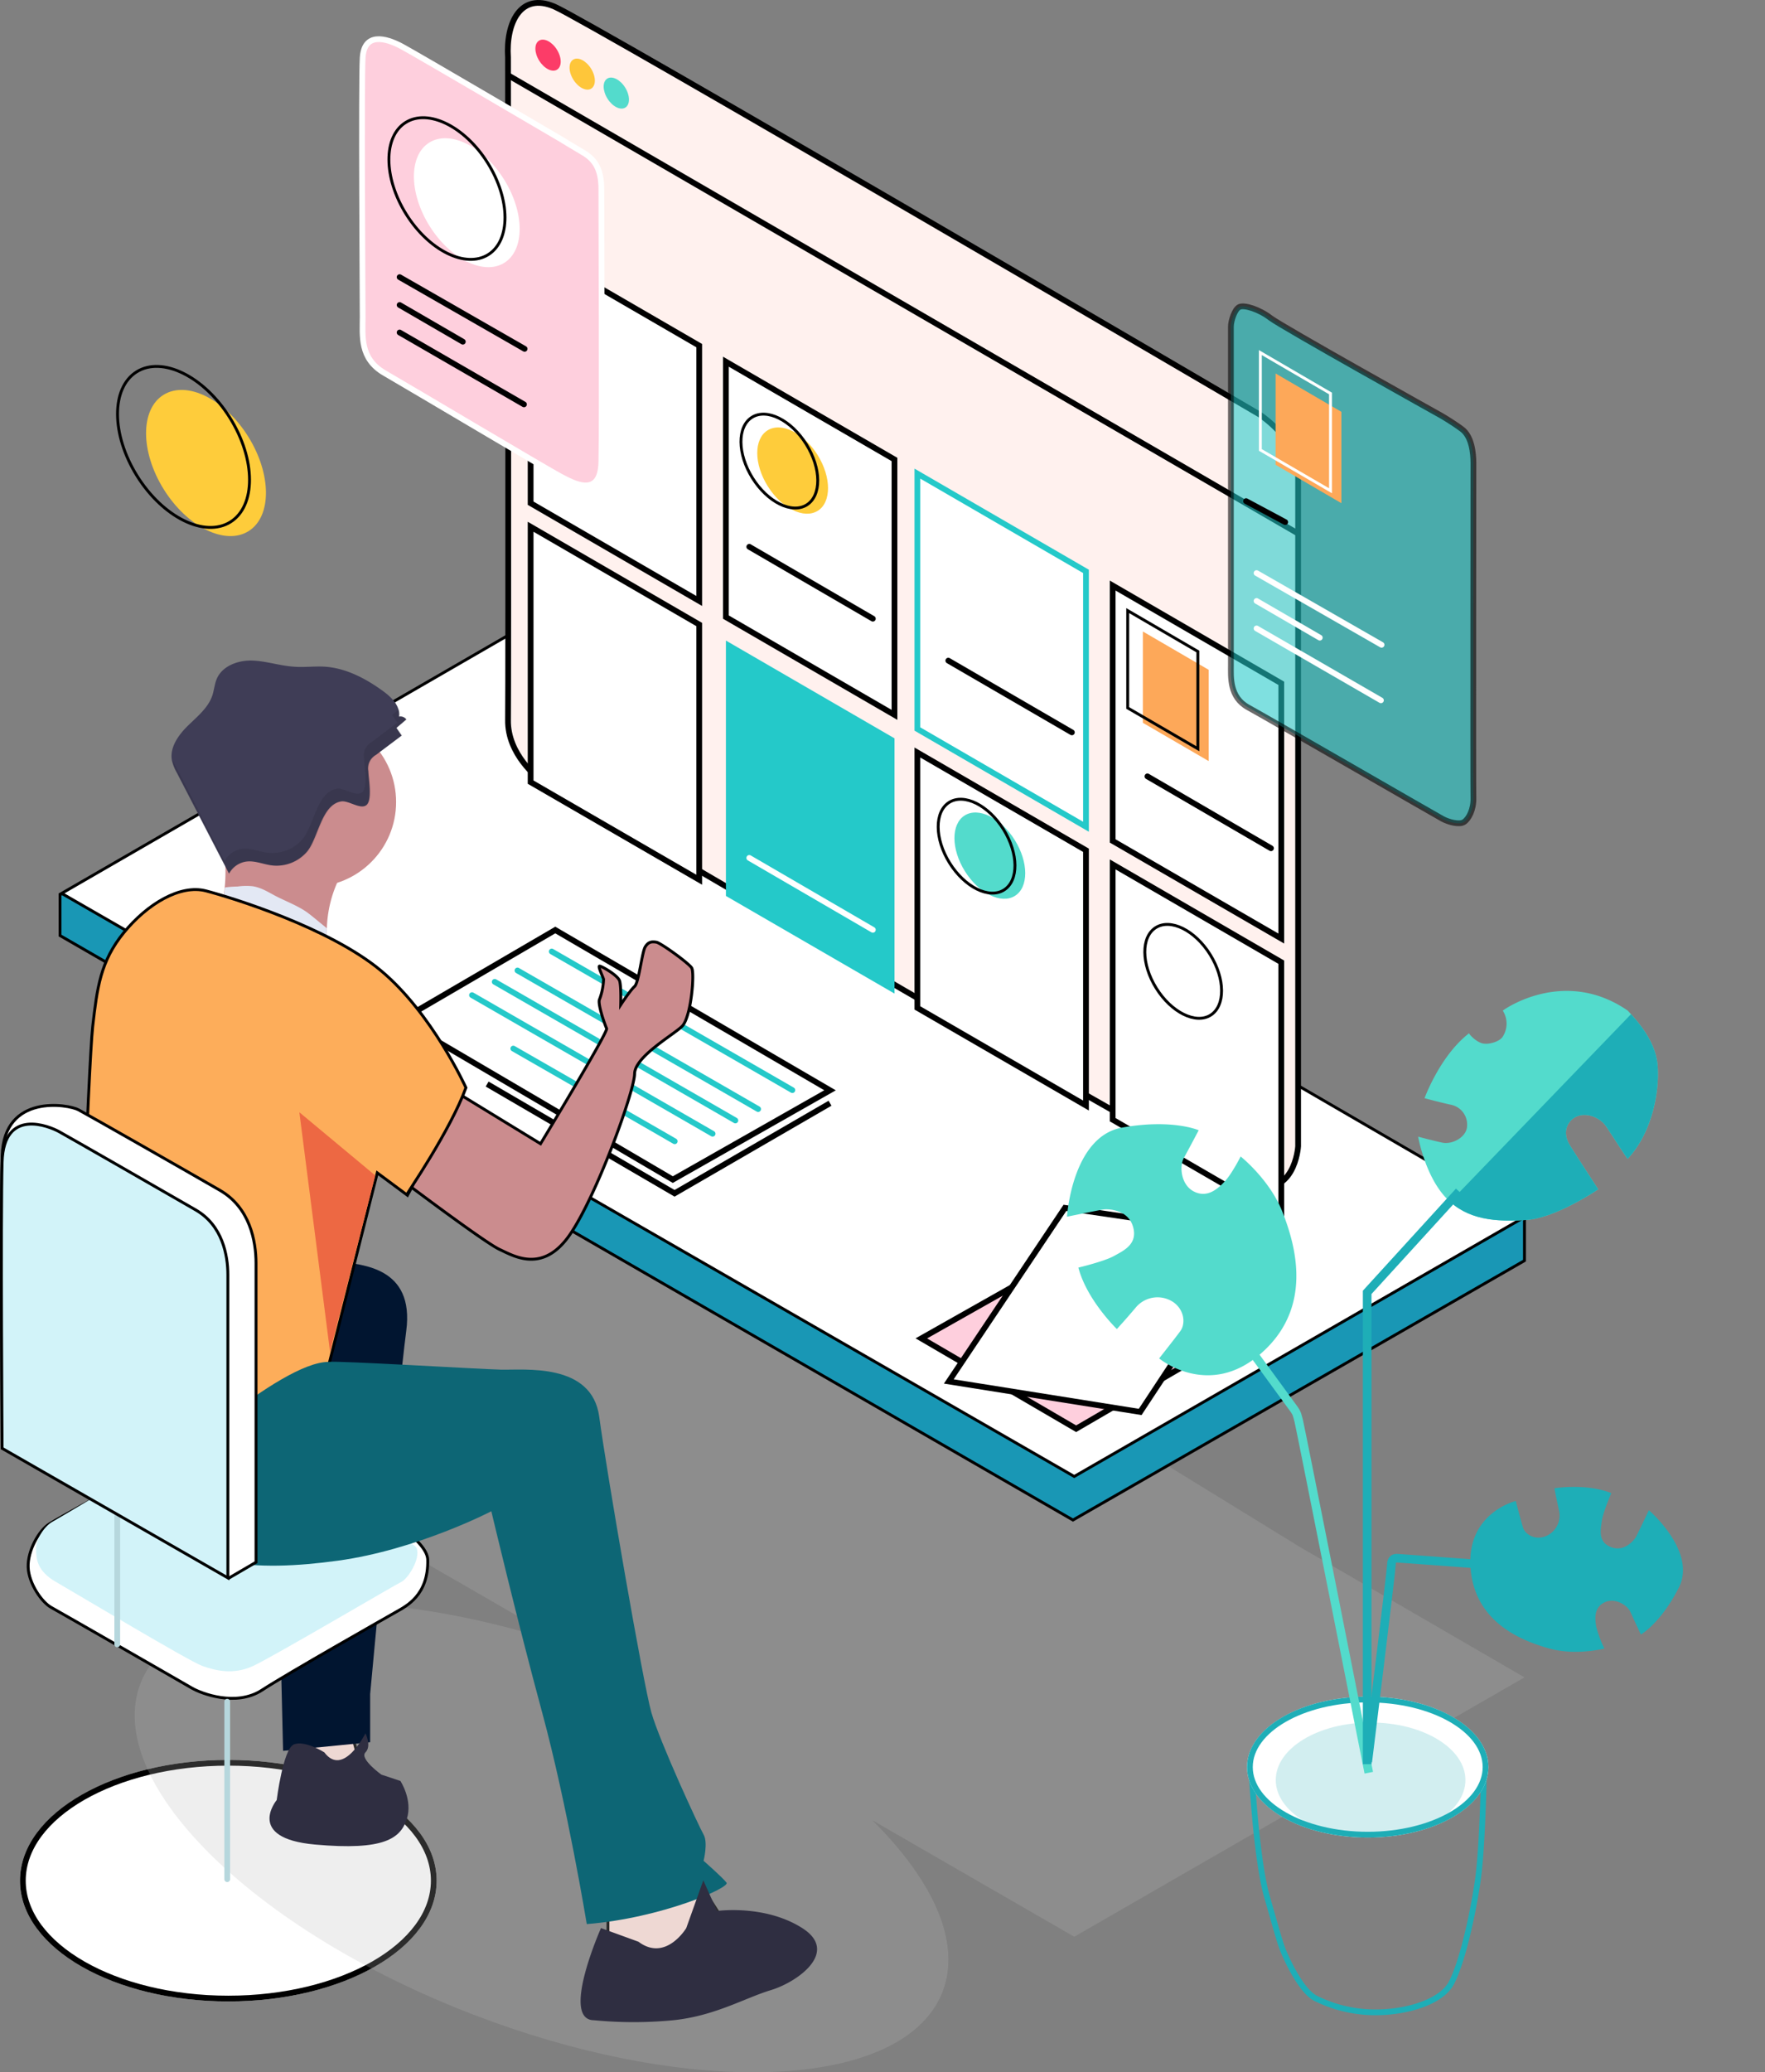<?xml version="1.0" encoding="UTF-8"?> <svg xmlns="http://www.w3.org/2000/svg" xmlns:xlink="http://www.w3.org/1999/xlink" viewBox="0 0 614.2 720.69"><rect x="0" y="0" width="614.2" height="720.69" fill="#808080" stroke="none"/><defs><style>.cls-1,.cls-15,.cls-20,.cls-21,.cls-22,.cls-24,.cls-28,.cls-39,.cls-4,.cls-43,.cls-44{fill:none;}.cls-2{fill:#ffe2dc;}.cls-10,.cls-11,.cls-15,.cls-2,.cls-20,.cls-21,.cls-23,.cls-26,.cls-29,.cls-34,.cls-36,.cls-4,.cls-7,.cls-9{stroke:#000;}.cls-11,.cls-13,.cls-3,.cls-7{fill:#fff;}.cls-10,.cls-11,.cls-13,.cls-21,.cls-22,.cls-23,.cls-25,.cls-27,.cls-28,.cls-39,.cls-4{stroke-width:2px;}.cls-5{fill:#bababa;opacity:0.24;}.cls-23,.cls-40,.cls-5{isolation:isolate;}.cls-6{fill:#011530;}.cls-27,.cls-36,.cls-8{fill:#d2f3f9;}.cls-9{fill:#1997b5;}.cls-10{fill:#fff1ee;}.cls-12,.cls-23{fill:#24c9c9;}.cls-13,.cls-28{stroke:#24c9c9;}.cls-14{fill:#fda859;}.cls-16{fill:#fc3c68;}.cls-17{fill:#fec63a;}.cls-18{fill:#53dbcc;}.cls-19{fill:#fecc3b;}.cls-21,.cls-22,.cls-27,.cls-28{stroke-linecap:round;}.cls-22,.cls-24,.cls-25{stroke:#fff;}.cls-23{opacity:0.58;}.cls-25,.cls-26{fill:#fecfdd;}.cls-26{stroke-width:2px;}.cls-27{stroke:#b6d7dd;}.cls-29,.cls-30{fill:#cb8c8e;}.cls-31{fill:#e3e8f4;}.cls-32{fill:#3f3d56;}.cls-33{opacity:0.1;}.cls-34{fill:#fdad5a;}.cls-35{fill:#0d6675;}.cls-37{fill:#ed6843;}.cls-38{fill:#2f2e41;}.cls-39,.cls-44{stroke:#1eaeb7;}.cls-40,.cls-41{fill:#1eaeb7;}.cls-40{opacity:0.2;}.cls-42{clip-path:url(#clip-path);}.cls-43{stroke:#53dbcc;}.cls-43,.cls-44{stroke-width:3px;}</style><clipPath id="clip-path"><path class="cls-1" d="M566.43,351.46c4.13,4.39,9.5,10.84,10.33,18.47s-1,23-10.33,33.05c-.1.24-5.37-8.09-7.47-11.21s-6.46-4.79-9.76-3.7-6.06,5.23-2.85,10.33,9.8,15.2,9.8,15.2-14.63,10-25,10.67-20.48.16-27.9-7.64-9.75-21.33-9.75-21.33,4.44,1.21,8.28,2.05,8.57-2.08,8.73-5.58a7,7,0,0,0-5.65-7.58c-3.95-.86-9.12-2.27-9.12-2.27s5.32-14.77,15.52-22.61c-.25.16,2.17,2.86,4.45,3.5s6.2-.57,7.25-2.33a8.4,8.4,0,0,0,0-9C522.9,351.38,544.13,336.08,566.43,351.46Z"></path></clipPath></defs><g id="Layer_2" data-name="Layer 2"><g id="Layer_5" data-name="Layer 5"><g id="Group_302" data-name="Group 302"><path id="Path_6782-2" data-name="Path 6782-2" class="cls-2" d="M211.56,659.67v24.26l43.34-11.07-16.37-25.68Z"></path><path id="Path_6783-2" data-name="Path 6783-2" class="cls-2" d="M105.78,596.67v24.26l18.53-11.07-7-25.68Z"></path><g id="Group_296-2" data-name="Group 296-2"><g id="Ellipse_1068-2" data-name="Ellipse 1068-2"><ellipse class="cls-3" cx="79.45" cy="654.04" rx="72.5" ry="42"></ellipse><ellipse class="cls-4" cx="79.45" cy="654.04" rx="71.5" ry="41"></ellipse></g><path id="Union_12-2" data-name="Union 12-2" class="cls-5" d="M164.8,700.66c-77.08-29.59-129-81.16-115.92-115.19,12.28-32,77.6-37.09,149.43-13L21.45,470.69,187.12,375l265.23,163,78.15,45.34-156.68,90.2L303.52,633c21.21,21,31.07,42.5,24.5,59.61-7.13,18.56-32.13,28.07-65.89,28.07C234,720.7,199.83,714.1,164.8,700.66Z"></path><path id="Path_6724-2" data-name="Path 6724-2" class="cls-6" d="M102.47,435.63s9.47,1.83,16.27,3.1,25.6,1.68,22.63,24.14-12.56,126.29-12.56,126.29v16.73l-30.3,3-2.7-113.65Z"></path><path id="Path_6717-2" data-name="Path 6717-2" class="cls-7" d="M37,518.86S20.76,527.71,17.14,530s-7.53,9.3-7.34,15,4.77,12.23,8,14,45.8,26.23,49,28.08,15.32,6.58,24.34.71,43.21-25.22,46.7-27.21,11.31-5.77,11-18.17S93.5,506,93.5,506l-15.18-4.82Z"></path><path id="Path_6718-2" data-name="Path 6718-2" class="cls-8" d="M48.15,511.47s-27.24,16.29-29.92,17.76-5.7,5.93-5.68,9.29.15,7.74,6.88,11.6,46.4,27.65,51,29.26,10.72,3.19,17.64,0,49.5-28.28,51.62-29.26,6.66-7.8,5.33-11.6-27-10.59-27-10.59L76.87,507.65Z"></path><path id="Path_6689-2" data-name="Path 6689-2" class="cls-9" d="M530.5,438.41V422.74L27,308.79l-6.11,2.29v14.28L373.38,528.62Z"></path><path id="Path_6688-2" data-name="Path 6688-2" class="cls-7" d="M452.35,377.93l78.15,45.34-156.68,90.2L21.45,310.69,187.12,215Z"></path><path id="Path_6690-2" data-name="Path 6690-2" class="cls-10" d="M207.13,281.62S191,273.51,189,272s-12.41-9.69-12.22-21.61,0-224.28,0-230.39C176,8.13,181.06-2.87,193,2.32s245.3,141.81,245.3,141.81,13.43,8.78,13.43,20V398.67s-1.13,19-17.51,12.95S207.13,281.62,207.13,281.62Z"></path><path id="Path_6699-2" data-name="Path 6699-2" class="cls-11" d="M243.32,120.2l-58.67-34V175l58.67,34Z"></path><path id="Path_6712-2" data-name="Path 6712-2" class="cls-11" d="M243.32,217.19l-58.67-34V272l58.67,33.95Z"></path><path id="Path_6700-2" data-name="Path 6700-2" class="cls-11" d="M311.27,159.79l-58.66-34v88.82l58.66,34Z"></path><path id="Path_6711-2" data-name="Path 6711-2" class="cls-12" d="M311.27,256.77l-58.66-34v88.81l58.66,33.95Z"></path><path id="Path_6701-2" data-name="Path 6701-2" class="cls-13" d="M377.91,198.71l-58.67-34v88.81l58.67,34Z"></path><path id="Path_6710-2" data-name="Path 6710-2" class="cls-11" d="M377.91,295.7l-58.67-34v88.82l58.67,33.95Z"></path><path id="Path_6702-2" data-name="Path 6702-2" class="cls-11" d="M445.87,237.64l-58.67-34v88.81l58.67,33.95Z"></path><path id="Path_6709-2" data-name="Path 6709-2" class="cls-11" d="M445.87,334.62l-58.67-34V389.4l58.67,34Z"></path><path id="Path_6704-2" data-name="Path 6704-2" class="cls-14" d="M420.6,232.94l-22.9-13.33v31.76l22.9,13.31Z"></path><path id="Path_6703-2" data-name="Path 6703-2" class="cls-15" d="M416.84,226.57l-24.41-14.22v33.86l24.41,14.19Z"></path><ellipse id="Ellipse_1063-2" data-name="Ellipse 1063-2" class="cls-16" cx="190.72" cy="19.19" rx="3.63" ry="5.94" transform="translate(18.82 104) rotate(-32.01)"></ellipse><ellipse id="Ellipse_1064-2" data-name="Ellipse 1064-2" class="cls-17" cx="202.6" cy="25.79" rx="3.63" ry="5.94" transform="translate(17.13 111.3) rotate(-32.01)"></ellipse><ellipse id="Ellipse_1065-2" data-name="Ellipse 1065-2" class="cls-18" cx="214.47" cy="32.39" rx="3.63" ry="5.94" transform="translate(15.44 118.59) rotate(-32.01)"></ellipse><ellipse id="Ellipse_1066-2" data-name="Ellipse 1066-2" class="cls-19" cx="275.83" cy="163.68" rx="10.23" ry="16.49" transform="translate(-44.82 171.07) rotate(-32.01)"></ellipse><ellipse id="Ellipse_1074-2" data-name="Ellipse 1074-2" class="cls-19" cx="71.68" cy="161.03" rx="17.32" ry="27.94" transform="translate(-74.45 62.47) rotate(-32.01)"></ellipse><ellipse id="Ellipse_1069-2" data-name="Ellipse 1069-2" class="cls-18" cx="344.45" cy="297.61" rx="10.23" ry="16.49" transform="translate(-105.38 227.79) rotate(-32.01)"></ellipse><g id="Ellipse_1067-2" data-name="Ellipse 1067-2"><ellipse class="cls-1" cx="271.21" cy="160.38" rx="11.55" ry="18.47" transform="translate(-43.78 168.12) rotate(-32.01)"></ellipse><ellipse class="cls-20" cx="271.21" cy="160.38" rx="11.05" ry="17.97" transform="translate(-43.78 168.12) rotate(-32.01)"></ellipse></g><g id="Ellipse_1075-2" data-name="Ellipse 1075-2"><ellipse class="cls-1" cx="63.86" cy="155.44" rx="19.56" ry="31.29" transform="translate(-72.68 57.47) rotate(-32.01)"></ellipse><ellipse class="cls-20" cx="63.86" cy="155.44" rx="19.06" ry="30.79" transform="translate(-72.68 57.47) rotate(-32.01)"></ellipse></g><g id="Ellipse_1070-2" data-name="Ellipse 1070-2"><ellipse class="cls-1" cx="339.83" cy="294.31" rx="11.55" ry="18.47" transform="translate(-104.33 224.85) rotate(-32.01)"></ellipse><ellipse class="cls-20" cx="339.83" cy="294.31" rx="11.05" ry="17.97" transform="translate(-104.33 224.85) rotate(-32.01)"></ellipse></g><g id="Ellipse_1071-2" data-name="Ellipse 1071-2"><ellipse class="cls-1" cx="411.74" cy="337.85" rx="11.55" ry="18.47" transform="translate(-116.48 269.58) rotate(-32.01)"></ellipse><ellipse class="cls-20" cx="411.74" cy="337.85" rx="11.05" ry="17.97" transform="translate(-116.48 269.58) rotate(-32.01)"></ellipse></g><path id="Path_6705-2" data-name="Path 6705-2" class="cls-21" d="M260.74,190.16l43,25"></path><path id="Path_6706-2" data-name="Path 6706-2" class="cls-21" d="M330,229.75l43,24.95"></path><path id="Path_6721-2" data-name="Path 6721-2" class="cls-22" d="M260.74,298.36l43,25"></path><path id="Path_6707-2" data-name="Path 6707-2" class="cls-21" d="M399.29,270l43,25"></path><path id="Path_6708-2" data-name="Path 6708-2" class="cls-4" d="M176.75,26.14l275,159.42"></path><path id="Path_6692-2" data-name="Path 6692-2" class="cls-23" d="M501.41,144.47s-55.29-30.82-59.28-33.89-9.08-4.6-10.79-3.86-3,4.9-3,6.82V231.25c0,4.22-.54,11.19,6,14.77s65.71,37.74,67.72,38.8,5.76,2.13,7.41,1.05,3.38-4.39,3.26-8.37,0-113.07,0-116.42-.51-9.25-4-11.84S501.41,144.47,501.41,144.47Z"></path><path id="Path_6693-2" data-name="Path 6693-2" class="cls-14" d="M466.79,143.22l-22.9-13.34v31.76L466.79,175Z"></path><path id="Path_6694-2" data-name="Path 6694-2" class="cls-24" d="M463,136.84l-24.41-14.22v33.86L463,170.67Z"></path><path id="Path_6695-2" data-name="Path 6695-2" class="cls-21" d="M433.62,174.28l13.62,7.29"></path><path id="Path_6696-2" data-name="Path 6696-2" class="cls-22" d="M437.27,199.3l43.5,24.94"></path><path id="Path_6697-2" data-name="Path 6697-2" class="cls-22" d="M437.27,209l22,12.76"></path><path id="Path_6698-2" data-name="Path 6698-2" class="cls-22" d="M437.27,218.55l43.28,25"></path><path id="Path_6691-2" data-name="Path 6691-2" class="cls-25" d="M195.13,48.36s-49.37-29-55.24-32.17-13.17-4.89-13.69,3.92,0,83.76,0,90.2-1.1,14.4,7.63,19.44,57.9,34.29,61.31,36,13.79,8.1,14.12-4.95,0-88.25,0-95.07-2.19-10.25-6.3-12.66S195.13,48.36,195.13,48.36Z"></path><path id="Path_6714-2" data-name="Path 6714-2" class="cls-26" d="M389.76,426.4l-69.15,39.05,53.87,31.42L443,457Z"></path><path id="Path_6713-2" data-name="Path 6713-2" class="cls-11" d="M370.58,420.06l-40.41,60.37,66.6,10.6,40.4-61.17Z"></path><path id="Path_6719-2" data-name="Path 6719-2" class="cls-27" d="M40.8,521.86v50"></path><g id="Group_295-2" data-name="Group 295-2"><path id="Path_6725-2" data-name="Path 6725-2" class="cls-11" d="M193.23,323.43l95.61,55.74-54.71,31.06-94.59-55.49Z"></path><path id="Path_6726-2" data-name="Path 6726-2" class="cls-4" d="M288.84,383.67,234.74,415l-65.22-38"></path><path id="Path_6727-2" data-name="Path 6727-2" class="cls-28" d="M192,330.91l75.23,43.3,8.5,4.9"></path><path id="Path_6728-2" data-name="Path 6728-2" class="cls-28" d="M180.08,337.51l75.24,43.29,8.5,4.9"></path><path id="Path_6729-2" data-name="Path 6729-2" class="cls-28" d="M172.16,341.46l75.24,43.3,8.5,4.9"></path><path id="Path_6730-2" data-name="Path 6730-2" class="cls-28" d="M164.25,346.08l75.23,43.3,8.5,4.9"></path><path id="Path_6731-2" data-name="Path 6731-2" class="cls-28" d="M178.62,364.66,226.29,392l8.5,4.9"></path></g><path id="Path_6732-2" data-name="Path 6732-2" class="cls-29" d="M216,349.46s.2-6.28-.36-8.27-6.32-5.24-7-5.21,1.27,3.89,1.39,4.6a21.53,21.53,0,0,1-1.39,6.92c-.81,1.43,1.9,9,2.46,10.2s-23,40.06-23,40.06l-29.67-18.13-17.09,31.89s27.45,20.67,32.51,23,15.19,8.56,24.63-5.4,22.27-49.7,22.35-55.68,13.35-13.42,16.5-16.5,4.5-18.62,3.35-20.36-10.76-8.66-12.26-8.91-2.78-.22-3.91,1.66-2.19,12.41-3.69,13.73S216,349.46,216,349.46Z"></path><g id="Group_299-3" data-name="Group 299-3"><circle id="Ellipse_1176-2" data-name="Ellipse 1176-2" class="cls-30" cx="108.35" cy="278.93" r="29.49"></circle><path id="Path_7176-2" data-name="Path 7176-2" class="cls-30" d="M122.75,295.71c-.27,2.43-1.75,4.53-3,6.61a42.21,42.21,0,0,0-6,20.44,39.48,39.48,0,0,0,.28,6.34c.09.79.11,1.77-.57,2.18a2,2,0,0,1-1.17.15c-.8-.07-1.57-.16-2.34-.29-12.52-2-23.49-10.54-36.09-12.7A6,6,0,0,0,77,314.63a17,17,0,0,0,.76-2.9c.19-1.05.33-2.09.43-3.1.8-7.55-.35-14.48-.77-22.14-.48-8.93,10.54-6,17-6.1,5.19-.1,10.47-.18,15.49,1.23s9.78,4.51,11.93,9.24A9.34,9.34,0,0,1,122.75,295.71Z"></path><path id="Path_7177-2" data-name="Path 7177-2" class="cls-31" d="M113.41,331.28a2,2,0,0,1-1.17.15c-.8-.07-1.57-.16-2.35-.29-1.07-1-2.12-2.06-3.11-3.16-2.35-2.6-4.45-5.46-7.17-7.68A24.88,24.88,0,0,0,85,315.08a48,48,0,0,1-7.94-.45,17,17,0,0,0,.76-2.9c.19-1,.33-2.09.44-3.1a38.31,38.31,0,0,1,4.42-.32,21.45,21.45,0,0,1,5.25-.1c2.9.43,5.45,2.05,8,3.4,3.6,1.86,7.45,3.27,10.79,5.57,1,.73,2,1.53,3,2.35,1.33,1.09,2.66,2.19,4,3.26a41.94,41.94,0,0,0,.28,6.34C114.06,329.87,114.08,330.87,113.41,331.28Z"></path><path id="Path_7178-2" data-name="Path 7178-2" class="cls-32" d="M128.16,268.2a5.35,5.35,0,0,1,2.71-5.7l8.9-6.69-1.83-2.66,3.43-2.94a2.5,2.5,0,0,0-2.53-1c.54-3.62-2.55-6.68-5.49-8.83-6-4.38-12.89-8-20.22-8.52-3.6-.23-7.2.28-10.8,0-4.85-.3-9.56-1.94-14.42-2.13s-10.32,1.72-12.36,6.09c-.87,1.9-1,4-1.64,6-1.46,4.38-5.33,7.42-8.62,10.66s-6.35,7.59-5.44,12.11a16,16,0,0,0,1.68,4.16l18.16,35.07a8.06,8.06,0,0,1,6.1-4.21c3-.35,5.85,1,8.88,1.36a14,14,0,0,0,12.07-4.69c4-4.61,5-16.4,11.94-17.57,2.46-.42,6.4,2.68,8.54,1.45C129.75,278.82,128.21,270.8,128.16,268.2Z"></path><g id="Group_299-4" data-name="Group 299-4" class="cls-33"><path id="Path_7071-2" data-name="Path 7071-2" d="M138,244.69l-.56-.76a7.34,7.34,0,0,1,0,.81A3.08,3.08,0,0,1,138,244.69Z"></path><path id="Path_7072-2" data-name="Path 7072-2" d="M141.68,250.21a2.5,2.5,0,0,0-2.53-1,5.77,5.77,0,0,0-.23-2.64l-2.43,2.08,1.83,2.65-8.9,6.7a5.31,5.31,0,0,0-2.7,5.69c0,2.6,1.58,10.62-1,12.06-2.13,1.23-6.08-1.87-8.53-1.45-7,1.17-7.93,12.89-11.94,17.57a14,14,0,0,1-12.08,4.69c-3-.36-5.85-1.7-8.88-1.35a8.13,8.13,0,0,0-6.11,4.21l-18.11-35v.25a16,16,0,0,0,1.69,4.16l18.12,35a8.11,8.11,0,0,1,6.12-4.21c3-.35,5.86,1,8.88,1.36A14,14,0,0,0,107,296.32c4-4.61,5-16.4,11.93-17.57,2.45-.42,6.4,2.68,8.53,1.45,2.53-1.44,1-9.46.95-12.06a7.07,7.07,0,0,1,.52-3.52,6.9,6.9,0,0,1,2.19-2.21l8.9-6.69-1.83-2.66Z"></path></g></g><path id="Path_6720-2" data-name="Path 6720-2" class="cls-27" d="M79.07,591.8v61.72"></path><path id="Path_6722-2" data-name="Path 6722-2" class="cls-34" d="M162.14,378.27s-11.74-25.9-29.66-40.78-51.85-25.34-60.81-27.67-20.42,4.53-28.58,14.52-9.3,19.2-10.83,32.66-5.5,125.4-5.5,125.4l2.45,25.83s15,28.09,24.59,14,51.47-22,51.47-22l8.32-22.2,17.7-70.14,10.17,7.54S156.75,393.07,162.14,378.27Z"></path><path id="Path_6723-2" data-name="Path 6723-2" class="cls-35" d="M204.19,669.14s-6.8-41.45-15.52-73.57-17.69-70-17.69-70-25.91,13.45-53.5,17.2-55.85,3.11-68.73-19.85,6.43-10.2,6.43-10.2,42.31-39.26,59.24-39.09c3-.48,51.72,2.48,59.88,2.69s31.68-2.58,34.23,16.41,15.24,92.63,18.14,102.82,16.56,39.67,18.17,42.46,0,9.12,0,9.12,6.73,5.9,8,7.62S230.22,667.06,204.19,669.14Z"></path><path id="Path_6716-2" data-name="Path 6716-2" class="cls-7" d="M89.09,543.3v-104c0-7.6-2.06-19.28-12.56-25.35s-45.71-26.12-49.23-28S1.39,380.22.77,401.84s0,90.8,0,90.8l78.88,56.17Z"></path><path id="Path_6715-2" data-name="Path 6715-2" class="cls-36" d="M79.29,548.74V443.35c0-6.77-1.83-17.16-11.17-22.56S23.63,395.23,20.5,393.52,1.29,384.92.74,404.15s0,99.54,0,99.54Z"></path><ellipse id="Ellipse_1073-2" data-name="Ellipse 1073-2" class="cls-3" cx="162.44" cy="70.51" rx="15.28" ry="24.65" transform="translate(-12.68 96.81) rotate(-32.01)"></ellipse><g id="Ellipse_1072-2" data-name="Ellipse 1072-2"><ellipse class="cls-1" cx="155.54" cy="65.58" rx="17.25" ry="27.6" transform="translate(-11.12 92.41) rotate(-32.01)"></ellipse><ellipse class="cls-20" cx="155.54" cy="65.58" rx="16.75" ry="27.1" transform="translate(-11.12 92.41) rotate(-32.01)"></ellipse></g><path id="Path_6733-2" data-name="Path 6733-2" class="cls-21" d="M139.06,96.38l43.5,24.94"></path><path id="Path_6734-2" data-name="Path 6734-2" class="cls-21" d="M139.06,106.07l22,12.76"></path><path id="Path_6735-2" data-name="Path 6735-2" class="cls-21" d="M139.06,115.63l43.28,25"></path><path id="Path_6736-2" data-name="Path 6736-2" class="cls-37" d="M130.6,408.81l-26.43-22,10.68,83.32Z"></path></g><path id="Path_6780-2" data-name="Path 6780-2" class="cls-38" d="M222.19,675.28l-13.05-4.75s-14.25,32.05-2.38,32.05a143.46,143.46,0,0,0,27.49,0c14.54-1.49,24.85-7.71,34.05-10.49s23.93-13.25,10.87-21.56-29.67-5.94-29.67-5.94l-4.75-10.68-5.94,16.62S231.69,682.4,222.19,675.28Z"></path><path id="Path_6781-2" data-name="Path 6781-2" class="cls-38" d="M112.86,609.42s-6.92-4.37-10.64-2.74S96.29,626,96.29,626s-11.05,13.26,13.26,15.47,29.83-2.21,32-8.84-2.21-13.26-2.21-13.26l-6.63-2.21s-7.73-5.53-5.53-7.74,0-6.63,0-6.63S119.49,618.26,112.86,609.42Z"></path><g id="Group_300-2" data-name="Group 300-2"><path id="Path_7187-2" data-name="Path 7187-2" class="cls-39" d="M435.51,615.9s1.62,30.59,5.36,43.63,4.61,16.32,5.78,19.12,6.14,13.9,11.36,16.4a46.74,46.74,0,0,0,22.17,4.76c9.78-.26,21.47-3.6,24.95-10.31s7-21.55,9-34.65,2.33-43.29,2.33-43.29l-28.31-5.28Z"></path><g id="Ellipse_1177-2" data-name="Ellipse 1177-2"><ellipse class="cls-3" cx="475.95" cy="614.54" rx="42" ry="24.5"></ellipse><ellipse class="cls-39" cx="475.95" cy="614.54" rx="41" ry="23.5"></ellipse></g><ellipse id="Ellipse_1178-2" data-name="Ellipse 1178-2" class="cls-40" cx="476.95" cy="619.04" rx="33" ry="20"></ellipse><path id="Path_7179-2" data-name="Path 7179-2" class="cls-41" d="M560.72,519.28s-2.9,6.62-3.31,9.7-1.42,7.34,3.31,9.1,8.1-2.71,8.61-3.64,4.46-9.23,4.46-9.23,16.77,14.36,10.44,26.87S571,568.43,571,568.43s-2.59-5.51-3.64-7.86-5.39-5.1-9.05-3.29-3.33,5.63-2.82,8.49a38.48,38.48,0,0,0,2.82,7.54s-9.91,2.57-19.12,0-26-8.81-27.45-28S527.47,522,527.47,522s1.86,7.11,2.52,9.24,3.73,4.38,7.5,3.16a7.78,7.78,0,0,0,5-9.23c-.9-4-1.57-7.6-1.57-7.6S552.14,515.77,560.72,519.28Z"></path><path id="Path_7180-2" data-name="Path 7180-2" class="cls-18" d="M375.26,440.83s8.9-2.11,12.33-4,8.49-4.16,6.67-10.28-8.91-6.12-10.24-5.94-12.72,2.53-12.72,2.53,1.74-27.89,19.2-31,26.63.93,26.63.93-3.6,6.83-5.18,9.67-1.05,9.35,3.57,11.66,8.23-.91,10.74-3.61,5.47-8.6,5.47-8.6,10.15,8.06,14.57,19.34,10.89,33-7.41,49.1-35.52,1.79-35.52,1.79,5.78-7.3,7.43-9.59,1.59-7.11-2.52-10a9.85,9.85,0,0,0-13.14,2c-3.38,4-6.48,7.37-6.48,7.37S378.24,452.18,375.26,440.83Z"></path><path id="Path_7181-2" data-name="Path 7181-2" class="cls-18" d="M566.43,351.46c4.13,4.39,9.5,10.84,10.33,18.47s-1,23-10.33,33.05c-.1.24-5.37-8.09-7.47-11.21s-6.46-4.79-9.76-3.7-6.06,5.23-2.85,10.33,9.8,15.2,9.8,15.2-14.63,10-25,10.67-20.48.16-27.9-7.64-9.75-21.33-9.75-21.33,4.44,1.21,8.28,2.05,8.57-2.08,8.73-5.58a7,7,0,0,0-5.65-7.58c-3.95-.86-9.13-2.27-9.13-2.27s5.33-14.77,15.53-22.61c-.25.16,2.17,2.86,4.45,3.5s6.2-.57,7.25-2.33a8.4,8.4,0,0,0,0-9C522.9,351.38,544.13,336.08,566.43,351.46Z"></path><g class="cls-42"><g id="Mask_Group_101-2" data-name="Mask Group 101-2"><path id="Path_7182-2" data-name="Path 7182-2" class="cls-41" d="M573.65,346.41l-82.42,85.44,31.07,10.93,91.9-24.33-13.14-51.18Z"></path></g></g><path id="Path_7184-2" data-name="Path 7184-2" class="cls-43" d="M433.43,467s15.92,21.71,16.9,23.1,1,1.71,1.63,4.12S476.32,616.5,476.32,616.5"></path><path id="Path_7185-2" data-name="Path 7185-2" class="cls-44" d="M507.76,414.38l-32,35.07V613.53"></path><path id="Path_7186-2" data-name="Path 7186-2" class="cls-44" d="M515,544s-27.49-2-28.55-2.09-2.24.16-2.24,2.09-8.25,68.72-8.25,68.72"></path></g></g></g></g></svg> 